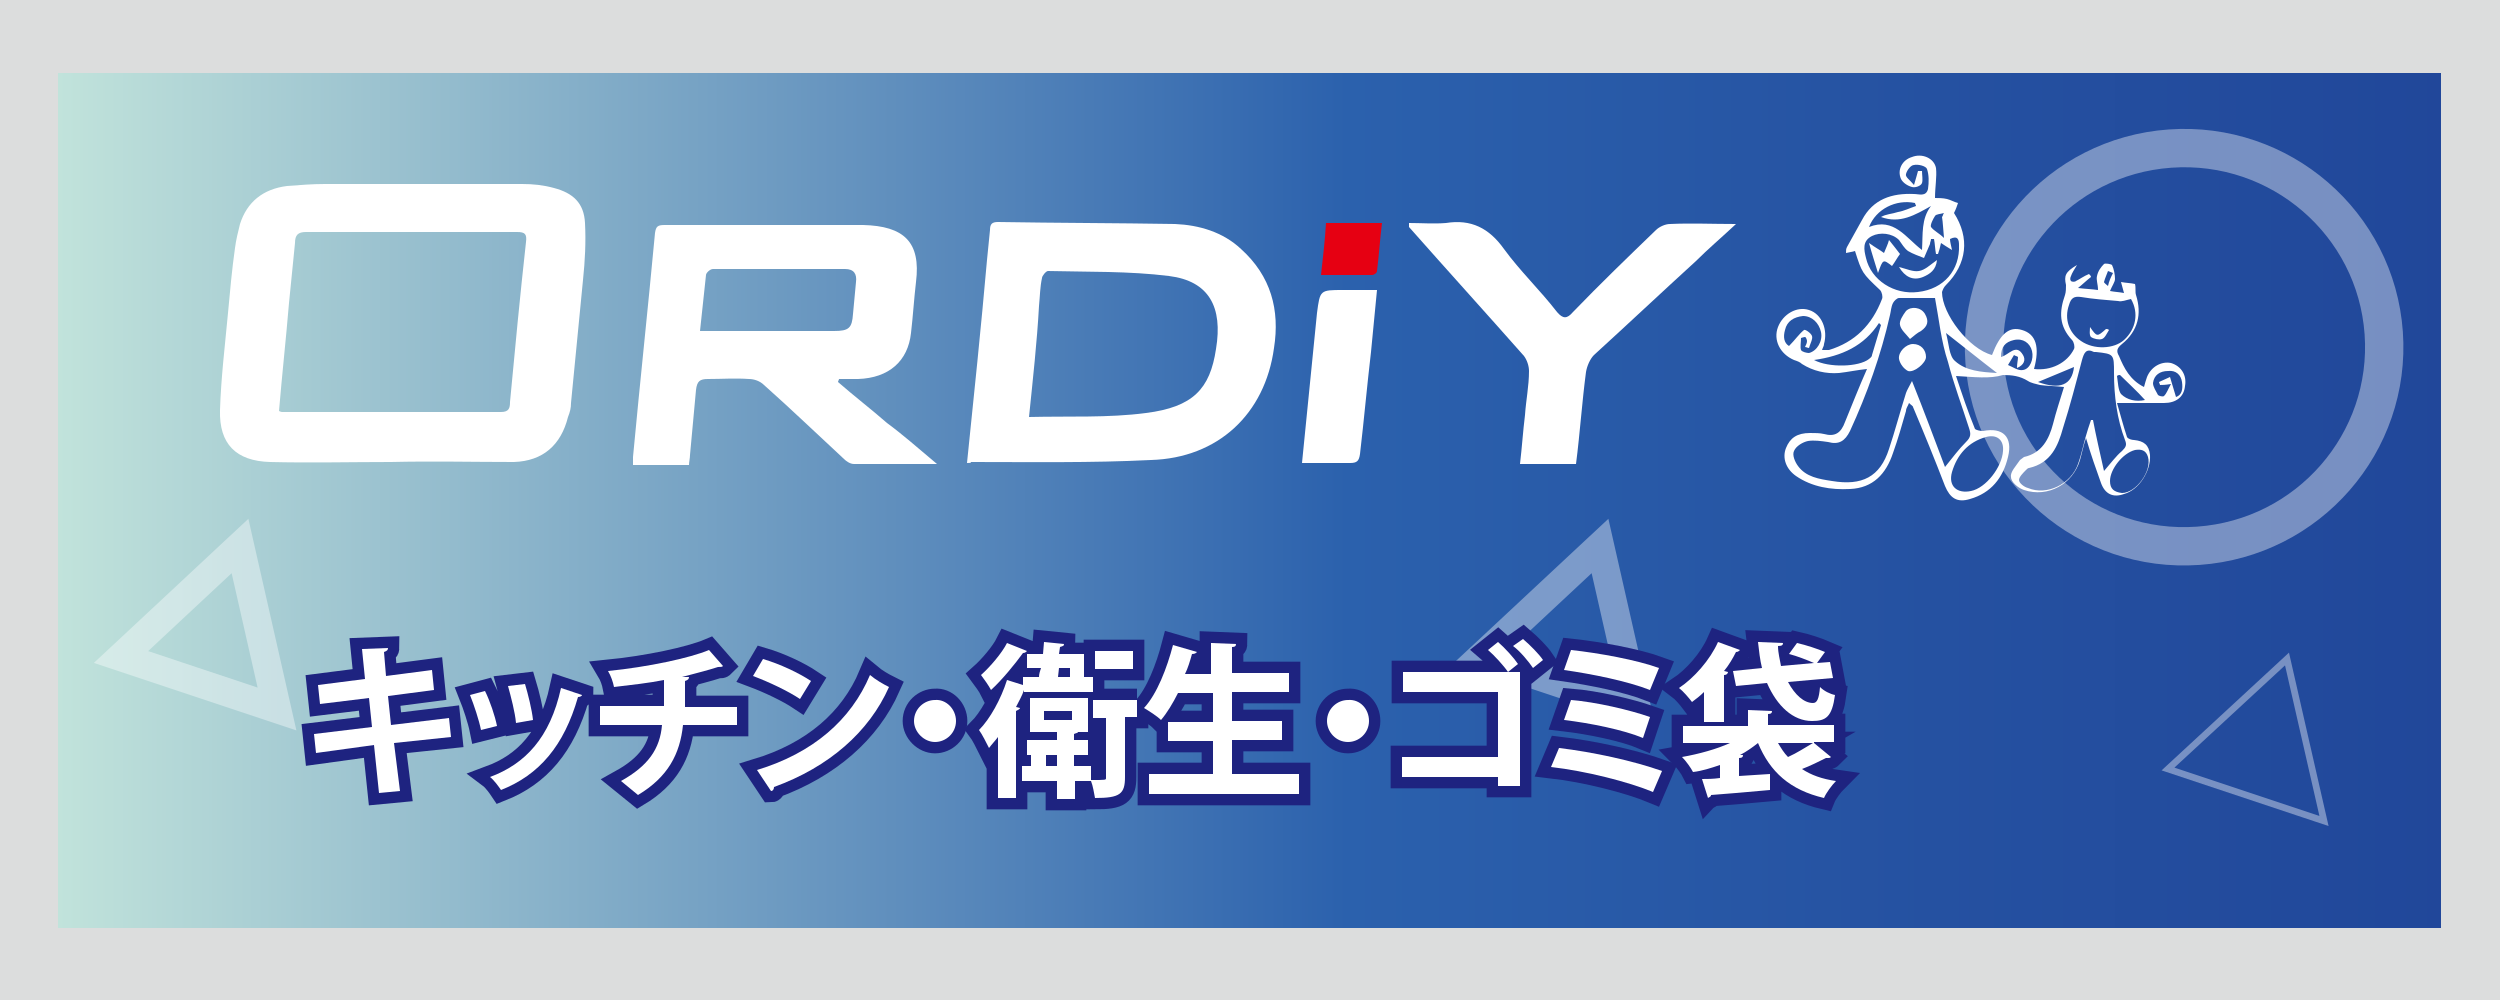 <?xml version="1.0" encoding="utf-8"?>
<!-- Generator: Adobe Illustrator 25.2.0, SVG Export Plug-In . SVG Version: 6.00 Build 0)  -->
<svg version="1.0" id="レイヤー_1" xmlns="http://www.w3.org/2000/svg" xmlns:xlink="http://www.w3.org/1999/xlink" x="0px"
	 y="0px" viewBox="0 0 250 100" style="enable-background:new 0 0 250 100;" xml:space="preserve">
<style type="text/css">
	.st0{fill:#DCDDDD;}
	.st1{fill:url(#SVGID_1_);}
	.st2{opacity:0.39;fill:none;stroke:#FFFFFF;stroke-width:3.832;stroke-miterlimit:10;enable-background:new    ;}
	.st3{opacity:0.39;fill:none;stroke:#FFFFFF;stroke-width:2.836;stroke-miterlimit:10;enable-background:new    ;}
	.st4{opacity:0.39;fill:none;stroke:#FFFFFF;stroke-width:0.668;stroke-miterlimit:10;enable-background:new    ;}
	.st5{enable-background:new    ;}
	.st6{fill:none;stroke:#1E2380;stroke-width:2.27;}
	.st7{fill:#FFFFFF;}
	.st8{fill:#E60012;}
</style>
<rect y="0" class="st0" width="250" height="100"/>
<linearGradient id="SVGID_1_" gradientUnits="userSpaceOnUse" x1="5.8" y1="49.84" x2="842.73" y2="49.84" gradientTransform="matrix(1 0 0 -1 0 99.89)">
	<stop  offset="0" style="stop-color:#C1E3DB"/>
	<stop  offset="0.154" style="stop-color:#2B61AD"/>
	<stop  offset="0.224" style="stop-color:#2551A1"/>
	<stop  offset="0.311" style="stop-color:#1F4397"/>
	<stop  offset="0.41" style="stop-color:#1A3890"/>
	<stop  offset="0.527" style="stop-color:#18308B"/>
	<stop  offset="0.68" style="stop-color:#172B89"/>
	<stop  offset="1" style="stop-color:#172A88"/>
</linearGradient>
<rect x="5.8" y="7.3" class="st1" width="238.3" height="85.5"/>
<ellipse transform="matrix(0.998 -7.088866e-02 7.088866e-02 0.998 -1.91 15.563)" class="st2" cx="218.3" cy="34.7" rx="20" ry="19.9"/>
<polygon class="st3" points="24,54.6 12.1,65.7 27.7,70.9 "/>
<polygon class="st4" points="228.7,65.9 216.8,76.9 232.4,82.1 "/>
<polygon class="st3" points="160,54.6 148.1,65.7 163.7,70.9 "/>
<g>
	<g class="st5">
		<path d="M39.4,74.3l0.6,4.8l-2.1,0.2l-0.5-4.8l-5.8,0.8l-0.2-1.9l5.8-0.7l-0.3-2.9L32,70.4l-0.2-1.9l4.7-0.6l-0.3-3l2.6-0.1
			c0,0.2-0.1,0.3-0.4,0.4l0.2,2.4l4.6-0.6l0.2,2l-4.6,0.6l0.3,2.9l5.8-0.7l0.2,1.9L39.4,74.3z"/>
		<path d="M48.5,69.1c0.5,1,1,2.5,1.2,3.5l-1.6,0.4c-0.2-1-0.7-2.5-1.1-3.5L48.5,69.1z M58.2,69.5c0,0.1-0.2,0.2-0.4,0.2
			c-1.4,4.9-3.9,7.8-7.7,9.3c-0.2-0.3-0.7-1-1.1-1.3c3.5-1.3,6-3.9,7.1-8.9L58.2,69.5z M52.5,68.4c0.3,1,0.7,2.6,0.8,3.6l-1.7,0.3
			c-0.1-1.1-0.5-2.6-0.8-3.7L52.5,68.4z"/>
		<path d="M73.7,72.5h-5.4c-0.3,2.9-1.5,5.2-4.5,7c-0.5-0.4-1.2-1-1.7-1.4c2.7-1.5,3.9-3.2,4.1-5.6H60v-1.9h6.4c0-0.9,0-1.7,0-2.6
			c-1.5,0.3-3.3,0.5-5,0.7c-0.1-0.5-0.3-1.1-0.6-1.6c4-0.4,8.2-1.3,10.1-2.1l1.4,1.6c-0.1,0.1-0.2,0.1-0.5,0.1
			c-0.9,0.3-2.5,0.7-3.6,1l0.7,0c0,0.2-0.1,0.3-0.4,0.4c0,0.9,0,1.8,0,2.6h5.2V72.5z"/>
		<path d="M76.3,65.9c1.7,0.5,3.6,1.4,4.8,2.2L80,69.9c-1.2-0.8-3.1-1.7-4.7-2.3L76.3,65.9z M75.7,77c5.6-1.7,9.4-5,11.3-9.5
			c0.6,0.5,1.3,0.9,1.9,1.2c-2,4.5-6,8-11.5,10c0,0.2-0.1,0.4-0.3,0.4L75.7,77z"/>
		<path d="M95.6,72.1c0,1.2-1,2.1-2.1,2.1s-2.1-1-2.1-2.1c0-1.2,1-2.1,2.1-2.1C94.6,69.9,95.6,70.9,95.6,72.1z"/>
		<path d="M102.4,69.2v-0.2c-0.2,0.6-0.5,1.1-0.8,1.7l0.4,0.1c0,0.1-0.2,0.2-0.4,0.3v8.7h-1.8v-6.1c-0.3,0.4-0.6,0.7-0.9,1.1
			c-0.2-0.4-0.7-1.4-1-1.8c1.1-1.1,2.2-3.1,2.8-5l1.6,0.5v-0.8h1.6c0-0.3,0.1-0.6,0.2-0.9h-1.4v-1.4h1.6l0.1-1.2l2,0.2
			c0,0.2-0.1,0.2-0.4,0.3l-0.1,0.7h2.5v2.3h0.9v1.5H102.4z M102.7,65.1c-0.1,0.1-0.2,0.2-0.4,0.2c-0.8,1.1-2.1,2.7-3.2,3.7
			c-0.2-0.4-0.7-1.1-1-1.5c0.9-0.8,2.1-2.2,2.6-3.2L102.7,65.1z M113.7,69.9v1.8h-1.2v6c0,1.7-0.5,2.1-3,2.1
			c-0.1-0.5-0.2-1.2-0.4-1.7h-1.6v1.8h-1.8v-1.8h-3.5v-1.5h0.9v-1.1h-0.4v-1.5h3v-0.8H103v-3.4h5.8v3.4h-1c0,0.1-0.2,0.1-0.4,0.2
			v0.6h1.4v1.5h-1.4v1.1h1.7V78c1.5,0,1.5,0,1.5-0.2v-6h-1.3v-1.8H113.7z M104.4,71.1V72h2.8v-0.9H104.4z M104.6,76.6h1.1v-1.1h-1.1
			V76.6z M107,66.8h-1.1l-0.1,0.9h1.2V66.8z M113.3,65.1v1.8h-3.8v-1.8H113.3z"/>
		<path d="M123.4,77.4h6.5v2h-15v-2h6.4v-3.3h-4.5v-1.9h4.5v-2.9h-3.5c-0.5,1-1.1,2-1.7,2.7c-0.4-0.4-1.2-0.9-1.7-1.2
			c1.3-1.4,2.3-4,2.9-6.3l2.4,0.7c-0.1,0.1-0.2,0.2-0.5,0.2c-0.2,0.7-0.4,1.4-0.7,2h2.6v-3.1l2.5,0.1c0,0.2-0.1,0.3-0.4,0.3v2.6h5.7
			v1.9h-5.7v2.9h5v1.9h-5V77.4z"/>
		<path d="M136.9,72.1c0,1.2-1,2.1-2.1,2.1c-1.2,0-2.1-1-2.1-2.1c0-1.2,1-2.1,2.1-2.1C136,69.9,136.9,70.9,136.9,72.1z"/>
		<path d="M152,67.3v11.3h-2.2v-0.9h-9.6v-2h9.6v-6.5h-9.5v-2H152z M149.8,64.2c0.7,0.6,1.6,1.6,2,2.2l-1,0.8
			c-0.4-0.6-1.4-1.7-2-2.2L149.8,64.2z M152.3,63.9c0.7,0.6,1.6,1.5,2,2.1l-1,0.8c-0.4-0.6-1.3-1.7-2-2.2L152.3,63.9z"/>
		<path d="M155.9,74.8c3.4,0.4,7.5,1.3,10.3,2.3l-0.9,2.1c-2.4-1-6.7-2.1-10.2-2.5L155.9,74.8z M157.1,65c2.8,0.3,6.6,1,8.8,1.8
			L165,69c-2.3-0.9-5.8-1.6-8.6-2L157.1,65z M157.1,70c2.5,0.2,5.9,1,7.9,1.7l-0.7,2.1c-1.9-0.8-5.3-1.5-7.9-1.8L157.1,70z"/>
		<path d="M170.4,72.1v-2.9c-0.4,0.4-0.8,0.7-1.2,1c-0.3-0.4-0.9-1.1-1.3-1.4c1.5-1,3.1-2.8,3.9-4.6L174,65
			c-0.1,0.1-0.2,0.2-0.4,0.2c-0.3,0.6-0.7,1.3-1.2,1.9l0.4,0.1c0,0.1-0.1,0.3-0.4,0.3v4.7H170.4z M181.4,74.3l1.7,1.4
			c-0.1,0.1-0.2,0.1-0.3,0.1c-0.1,0-0.1,0-0.2,0c-0.6,0.3-1.6,0.8-2.4,1.1c0.9,0.6,2,1,3.4,1.2c-0.4,0.4-1,1.2-1.2,1.7
			c-3.4-0.8-5.4-2.6-6.6-5.5h0c-0.5,0.4-1.2,0.9-1.8,1.2l0.3,0c0,0.2-0.1,0.3-0.4,0.3v1.8l3.1-0.2v1.6c-2.2,0.2-4.5,0.4-5.9,0.5
			c0,0.2-0.2,0.2-0.3,0.3l-0.6-1.9c0.5,0,1.1,0,1.8-0.1v-1.3c-0.9,0.3-1.8,0.6-2.7,0.7c-0.2-0.4-0.7-1.1-1.1-1.5
			c1.7-0.3,3.5-0.8,4.8-1.4h-4.7v-1.7h6.5V71l2.4,0.1c0,0.2-0.1,0.3-0.4,0.3v1.1h6.6v1.7H181.4z M173.3,67.1l2.9-0.3
			c-0.2-0.8-0.3-1.7-0.4-2.6l2.5,0.1c0,0.2-0.1,0.3-0.5,0.3c0,0.7,0.2,1.4,0.3,2l3.3-0.3c-0.7-0.3-1.7-0.7-2.5-0.9l0.8-1.1
			c0.9,0.2,2.1,0.6,2.8,0.9l-0.8,1.1l1.3-0.1l0.3,1.6l-4.5,0.4c0.7,1.3,1.6,2.1,2.5,2.1c0.4,0,0.6-0.4,0.7-1.6
			c0.4,0.4,1,0.7,1.5,0.8c-0.3,2.2-0.9,2.6-2.3,2.6c-1.9,0-3.5-1.5-4.5-3.8l-3.1,0.3L173.3,67.1z M177.8,74.3c0.3,0.5,0.6,1,1,1.4
			c0.9-0.4,1.8-1,2.5-1.4H177.8z"/>
	</g>
	<g class="st5">
		<path class="st6" d="M39.4,74.3l0.6,4.8l-2.1,0.2l-0.5-4.8l-5.8,0.8l-0.2-1.9l5.8-0.7l-0.3-2.9L32,70.4l-0.2-1.9l4.7-0.6l-0.3-3
			l2.6-0.1c0,0.2-0.1,0.3-0.4,0.4l0.2,2.4l4.6-0.6l0.2,2l-4.6,0.6l0.3,2.9l5.8-0.7l0.2,1.9L39.4,74.3z"/>
		<path class="st6" d="M48.5,69.1c0.5,1,1,2.5,1.2,3.5l-1.6,0.4c-0.2-1-0.7-2.5-1.1-3.5L48.5,69.1z M58.2,69.5
			c0,0.1-0.2,0.2-0.4,0.2c-1.4,4.9-3.9,7.8-7.7,9.3c-0.2-0.3-0.7-1-1.1-1.3c3.5-1.3,6-3.9,7.1-8.9L58.2,69.5z M52.5,68.4
			c0.3,1,0.7,2.6,0.8,3.6l-1.7,0.3c-0.1-1.1-0.5-2.6-0.8-3.7L52.5,68.4z"/>
		<path class="st6" d="M73.7,72.5h-5.4c-0.3,2.9-1.5,5.2-4.5,7c-0.5-0.4-1.2-1-1.7-1.4c2.7-1.5,3.9-3.2,4.1-5.6H60v-1.9h6.4
			c0-0.9,0-1.7,0-2.6c-1.5,0.3-3.3,0.5-5,0.7c-0.1-0.5-0.3-1.1-0.6-1.6c4-0.4,8.2-1.3,10.1-2.1l1.4,1.6c-0.1,0.1-0.2,0.1-0.5,0.1
			c-0.9,0.3-2.5,0.7-3.6,1l0.7,0c0,0.2-0.1,0.3-0.4,0.4c0,0.9,0,1.8,0,2.6h5.2V72.5z"/>
		<path class="st6" d="M76.3,65.9c1.7,0.5,3.6,1.4,4.8,2.2L80,69.9c-1.2-0.8-3.1-1.7-4.7-2.3L76.3,65.9z M75.7,77
			c5.6-1.7,9.4-5,11.3-9.5c0.6,0.5,1.3,0.9,1.9,1.2c-2,4.5-6,8-11.5,10c0,0.2-0.1,0.4-0.3,0.4L75.7,77z"/>
		<path class="st6" d="M95.6,72.1c0,1.2-1,2.1-2.1,2.1s-2.1-1-2.1-2.1c0-1.2,1-2.1,2.1-2.1C94.6,69.9,95.6,70.9,95.6,72.1z"/>
		<path class="st6" d="M102.4,69.2v-0.2c-0.2,0.6-0.5,1.1-0.8,1.7l0.4,0.1c0,0.1-0.2,0.2-0.4,0.3v8.7h-1.8v-6.1
			c-0.3,0.4-0.6,0.7-0.9,1.1c-0.2-0.4-0.7-1.4-1-1.8c1.1-1.1,2.2-3.1,2.8-5l1.6,0.5v-0.8h1.6c0-0.3,0.1-0.6,0.2-0.9h-1.4v-1.4h1.6
			l0.1-1.2l2,0.2c0,0.2-0.1,0.2-0.4,0.3l-0.1,0.7h2.5v2.3h0.9v1.5H102.4z M102.7,65.1c-0.1,0.1-0.2,0.2-0.4,0.2
			c-0.8,1.1-2.1,2.7-3.2,3.7c-0.2-0.4-0.7-1.1-1-1.5c0.9-0.8,2.1-2.2,2.6-3.2L102.7,65.1z M113.7,69.9v1.8h-1.2v6
			c0,1.7-0.5,2.1-3,2.1c-0.1-0.5-0.2-1.2-0.4-1.7h-1.6v1.8h-1.8v-1.8h-3.5v-1.5h0.9v-1.1h-0.4v-1.5h3v-0.8H103v-3.4h5.8v3.4h-1
			c0,0.1-0.2,0.1-0.4,0.2v0.6h1.4v1.5h-1.4v1.1h1.7V78c1.5,0,1.5,0,1.5-0.2v-6h-1.3v-1.8H113.7z M104.4,71.1V72h2.8v-0.9H104.4z
			 M104.6,76.6h1.1v-1.1h-1.1V76.6z M107,66.8h-1.1l-0.1,0.9h1.2V66.8z M113.3,65.1v1.8h-3.8v-1.8H113.3z"/>
		<path class="st6" d="M123.4,77.4h6.5v2h-15v-2h6.4v-3.3h-4.5v-1.9h4.5v-2.9h-3.5c-0.5,1-1.1,2-1.7,2.7c-0.4-0.4-1.2-0.9-1.7-1.2
			c1.3-1.4,2.3-4,2.9-6.3l2.4,0.7c-0.1,0.1-0.2,0.2-0.5,0.2c-0.2,0.7-0.4,1.4-0.7,2h2.6v-3.1l2.5,0.1c0,0.2-0.1,0.3-0.4,0.3v2.6h5.7
			v1.9h-5.7v2.9h5v1.9h-5V77.4z"/>
		<path class="st6" d="M136.9,72.1c0,1.2-1,2.1-2.1,2.1c-1.2,0-2.1-1-2.1-2.1c0-1.2,1-2.1,2.1-2.1C136,69.9,136.9,70.9,136.9,72.1z"
			/>
		<path class="st6" d="M152,67.3v11.3h-2.2v-0.9h-9.6v-2h9.6v-6.5h-9.5v-2H152z M149.8,64.2c0.7,0.6,1.6,1.6,2,2.2l-1,0.8
			c-0.4-0.6-1.4-1.7-2-2.2L149.8,64.2z M152.3,63.9c0.7,0.6,1.6,1.5,2,2.1l-1,0.8c-0.4-0.6-1.3-1.7-2-2.2L152.3,63.9z"/>
		<path class="st6" d="M155.9,74.8c3.4,0.4,7.5,1.3,10.3,2.3l-0.9,2.1c-2.4-1-6.7-2.1-10.2-2.5L155.9,74.8z M157.1,65
			c2.8,0.3,6.6,1,8.8,1.8L165,69c-2.3-0.9-5.8-1.6-8.6-2L157.1,65z M157.1,70c2.5,0.2,5.9,1,7.9,1.7l-0.7,2.1
			c-1.9-0.8-5.3-1.5-7.9-1.8L157.1,70z"/>
		<path class="st6" d="M170.4,72.1v-2.9c-0.4,0.4-0.8,0.7-1.2,1c-0.3-0.4-0.9-1.1-1.3-1.4c1.5-1,3.1-2.8,3.9-4.6L174,65
			c-0.1,0.1-0.2,0.2-0.4,0.2c-0.3,0.6-0.7,1.3-1.2,1.9l0.4,0.1c0,0.1-0.1,0.3-0.4,0.3v4.7H170.4z M181.4,74.3l1.7,1.4
			c-0.1,0.1-0.2,0.1-0.3,0.1c-0.1,0-0.1,0-0.2,0c-0.6,0.3-1.6,0.8-2.4,1.1c0.9,0.6,2,1,3.4,1.2c-0.4,0.4-1,1.2-1.2,1.7
			c-3.4-0.8-5.4-2.6-6.6-5.5h0c-0.5,0.4-1.2,0.9-1.8,1.2l0.3,0c0,0.2-0.1,0.3-0.4,0.3v1.8l3.1-0.2v1.6c-2.2,0.2-4.5,0.4-5.9,0.5
			c0,0.2-0.2,0.2-0.3,0.3l-0.6-1.9c0.5,0,1.1,0,1.8-0.1v-1.3c-0.9,0.3-1.8,0.6-2.7,0.7c-0.2-0.4-0.7-1.1-1.1-1.5
			c1.7-0.3,3.5-0.8,4.8-1.4h-4.7v-1.7h6.5V71l2.4,0.1c0,0.2-0.1,0.3-0.4,0.3v1.1h6.6v1.7H181.4z M173.3,67.1l2.9-0.3
			c-0.2-0.8-0.3-1.7-0.4-2.6l2.5,0.1c0,0.2-0.1,0.3-0.5,0.3c0,0.7,0.2,1.4,0.3,2l3.3-0.3c-0.7-0.3-1.7-0.7-2.5-0.9l0.8-1.1
			c0.9,0.2,2.1,0.6,2.8,0.9l-0.8,1.1l1.3-0.1l0.3,1.6l-4.5,0.4c0.7,1.3,1.6,2.1,2.5,2.1c0.4,0,0.6-0.4,0.7-1.6
			c0.4,0.4,1,0.7,1.5,0.8c-0.3,2.2-0.9,2.6-2.3,2.6c-1.9,0-3.5-1.5-4.5-3.8l-3.1,0.3L173.3,67.1z M177.8,74.3c0.3,0.5,0.6,1,1,1.4
			c0.9-0.4,1.8-1,2.5-1.4H177.8z"/>
	</g>
	<g class="st5">
		<path class="st7" d="M39.4,74.3l0.6,4.8l-2.1,0.2l-0.5-4.8l-5.8,0.8l-0.2-1.9l5.8-0.7l-0.3-2.9L32,70.4l-0.2-1.9l4.7-0.6l-0.3-3
			l2.6-0.1c0,0.2-0.1,0.3-0.4,0.4l0.2,2.4l4.6-0.6l0.2,2l-4.6,0.6l0.3,2.9l5.8-0.7l0.2,1.9L39.4,74.3z"/>
		<path class="st7" d="M48.5,69.1c0.5,1,1,2.5,1.2,3.5l-1.6,0.4c-0.2-1-0.7-2.5-1.1-3.5L48.5,69.1z M58.2,69.5
			c0,0.1-0.2,0.2-0.4,0.2c-1.4,4.9-3.9,7.8-7.7,9.3c-0.2-0.3-0.7-1-1.1-1.3c3.5-1.3,6-3.9,7.1-8.9L58.2,69.5z M52.5,68.4
			c0.3,1,0.7,2.6,0.8,3.6l-1.7,0.3c-0.1-1.1-0.5-2.6-0.8-3.7L52.5,68.4z"/>
		<path class="st7" d="M73.7,72.5h-5.4c-0.3,2.9-1.5,5.2-4.5,7c-0.5-0.4-1.2-1-1.7-1.4c2.7-1.5,3.9-3.2,4.1-5.6H60v-1.9h6.4
			c0-0.9,0-1.7,0-2.6c-1.5,0.3-3.3,0.5-5,0.7c-0.1-0.5-0.3-1.1-0.6-1.6c4-0.4,8.2-1.3,10.1-2.1l1.4,1.6c-0.1,0.1-0.2,0.1-0.5,0.1
			c-0.9,0.3-2.5,0.7-3.6,1l0.7,0c0,0.2-0.1,0.3-0.4,0.4c0,0.9,0,1.8,0,2.6h5.2V72.5z"/>
		<path class="st7" d="M76.3,65.9c1.7,0.5,3.6,1.4,4.8,2.2L80,69.9c-1.2-0.8-3.1-1.7-4.7-2.3L76.3,65.9z M75.7,77
			c5.6-1.7,9.4-5,11.3-9.5c0.6,0.5,1.3,0.9,1.9,1.2c-2,4.5-6,8-11.5,10c0,0.2-0.1,0.4-0.3,0.4L75.7,77z"/>
		<path class="st7" d="M95.6,72.1c0,1.2-1,2.1-2.1,2.1s-2.1-1-2.1-2.1c0-1.2,1-2.1,2.1-2.1C94.6,69.9,95.6,70.9,95.6,72.1z"/>
		<path class="st7" d="M102.4,69.2v-0.2c-0.2,0.6-0.5,1.1-0.8,1.7l0.4,0.1c0,0.1-0.2,0.2-0.4,0.3v8.7h-1.8v-6.1
			c-0.3,0.4-0.6,0.7-0.9,1.1c-0.2-0.4-0.7-1.4-1-1.8c1.1-1.1,2.2-3.1,2.8-5l1.6,0.5v-0.8h1.6c0-0.3,0.1-0.6,0.2-0.9h-1.4v-1.4h1.6
			l0.1-1.2l2,0.2c0,0.2-0.1,0.2-0.4,0.3l-0.1,0.7h2.5v2.3h0.9v1.5H102.4z M102.7,65.1c-0.1,0.1-0.2,0.2-0.4,0.2
			c-0.8,1.1-2.1,2.7-3.2,3.7c-0.2-0.4-0.7-1.1-1-1.5c0.9-0.8,2.1-2.2,2.6-3.2L102.7,65.1z M113.7,69.9v1.8h-1.2v6
			c0,1.7-0.5,2.1-3,2.1c-0.1-0.5-0.2-1.2-0.4-1.7h-1.6v1.8h-1.8v-1.8h-3.5v-1.5h0.9v-1.1h-0.4v-1.5h3v-0.8H103v-3.4h5.8v3.4h-1
			c0,0.1-0.2,0.1-0.4,0.2v0.6h1.4v1.5h-1.4v1.1h1.7V78c1.5,0,1.5,0,1.5-0.2v-6h-1.3v-1.8H113.7z M104.4,71.1V72h2.8v-0.9H104.4z
			 M104.6,76.6h1.1v-1.1h-1.1V76.6z M107,66.8h-1.1l-0.1,0.9h1.2V66.8z M113.3,65.1v1.8h-3.8v-1.8H113.3z"/>
		<path class="st7" d="M123.4,77.4h6.5v2h-15v-2h6.4v-3.3h-4.5v-1.9h4.5v-2.9h-3.5c-0.5,1-1.1,2-1.7,2.7c-0.4-0.4-1.2-0.9-1.7-1.2
			c1.3-1.4,2.3-4,2.9-6.3l2.4,0.7c-0.1,0.1-0.2,0.2-0.5,0.2c-0.2,0.7-0.4,1.4-0.7,2h2.6v-3.1l2.5,0.1c0,0.2-0.1,0.3-0.4,0.3v2.6h5.7
			v1.9h-5.7v2.9h5v1.9h-5V77.4z"/>
		<path class="st7" d="M136.9,72.1c0,1.2-1,2.1-2.1,2.1c-1.2,0-2.1-1-2.1-2.1c0-1.2,1-2.1,2.1-2.1C136,69.9,136.9,70.9,136.9,72.1z"
			/>
		<path class="st7" d="M152,67.3v11.3h-2.2v-0.9h-9.6v-2h9.6v-6.5h-9.5v-2H152z M149.8,64.2c0.7,0.6,1.6,1.6,2,2.2l-1,0.8
			c-0.4-0.6-1.4-1.7-2-2.2L149.8,64.2z M152.3,63.9c0.7,0.6,1.6,1.5,2,2.1l-1,0.8c-0.4-0.6-1.3-1.7-2-2.2L152.3,63.9z"/>
		<path class="st7" d="M155.9,74.8c3.4,0.4,7.5,1.3,10.3,2.3l-0.9,2.1c-2.4-1-6.7-2.1-10.2-2.5L155.9,74.8z M157.1,65
			c2.8,0.3,6.6,1,8.8,1.8L165,69c-2.3-0.9-5.8-1.6-8.6-2L157.1,65z M157.1,70c2.5,0.2,5.9,1,7.9,1.7l-0.7,2.1
			c-1.9-0.8-5.3-1.5-7.9-1.8L157.1,70z"/>
		<path class="st7" d="M170.4,72.1v-2.9c-0.4,0.4-0.8,0.7-1.2,1c-0.3-0.4-0.9-1.1-1.3-1.4c1.5-1,3.1-2.8,3.9-4.6L174,65
			c-0.1,0.1-0.2,0.2-0.4,0.2c-0.3,0.6-0.7,1.3-1.2,1.9l0.4,0.1c0,0.1-0.1,0.3-0.4,0.3v4.7H170.4z M181.4,74.3l1.7,1.4
			c-0.1,0.1-0.2,0.1-0.3,0.1c-0.1,0-0.1,0-0.2,0c-0.6,0.3-1.6,0.8-2.4,1.1c0.9,0.6,2,1,3.4,1.2c-0.4,0.4-1,1.2-1.2,1.7
			c-3.4-0.8-5.4-2.6-6.6-5.5h0c-0.5,0.4-1.2,0.9-1.8,1.2l0.3,0c0,0.2-0.1,0.3-0.4,0.3v1.8l3.1-0.2v1.6c-2.2,0.2-4.5,0.4-5.9,0.5
			c0,0.2-0.2,0.2-0.3,0.3l-0.6-1.9c0.5,0,1.1,0,1.8-0.1v-1.3c-0.9,0.3-1.8,0.6-2.7,0.7c-0.2-0.4-0.7-1.1-1.1-1.5
			c1.7-0.3,3.5-0.8,4.8-1.4h-4.7v-1.7h6.5V71l2.4,0.1c0,0.2-0.1,0.3-0.4,0.3v1.1h6.6v1.7H181.4z M173.3,67.1l2.9-0.3
			c-0.2-0.8-0.3-1.7-0.4-2.6l2.5,0.1c0,0.2-0.1,0.3-0.5,0.3c0,0.7,0.2,1.4,0.3,2l3.3-0.3c-0.7-0.3-1.7-0.7-2.5-0.9l0.8-1.1
			c0.9,0.2,2.1,0.6,2.8,0.9l-0.8,1.1l1.3-0.1l0.3,1.6l-4.5,0.4c0.7,1.3,1.6,2.1,2.5,2.1c0.4,0,0.6-0.4,0.7-1.6
			c0.4,0.4,1,0.7,1.5,0.8c-0.3,2.2-0.9,2.6-2.3,2.6c-1.9,0-3.5-1.5-4.5-3.8l-3.1,0.3L173.3,67.1z M177.8,74.3c0.3,0.5,0.6,1,1,1.4
			c0.9-0.4,1.8-1,2.5-1.4H177.8z"/>
	</g>
</g>
<g>
	<path class="st7" d="M39.1,46.2c-4,0-8.1,0.1-12.1,0c-3.4-0.1-5.1-1.8-5-5.2c0.1-3.2,0.5-6.5,0.8-9.7c0.2-2.2,0.4-4.4,0.7-6.5
		c0.1-0.8,0.3-1.6,0.5-2.4c0.7-2.2,2.3-3.5,4.7-3.8c1.3-0.1,2.5-0.2,3.8-0.2c6.6,0,13.2,0,19.7,0c1.1,0,2.1,0.1,3.2,0.4
		c1.9,0.5,3,1.5,3.1,3.5c0.1,1.9,0,3.8-0.2,5.7c-0.4,4.1-0.8,8.2-1.2,12.3c0,0.5-0.1,0.9-0.3,1.4c-0.7,2.8-2.5,4.4-5.4,4.5
		C47.3,46.2,43.2,46.1,39.1,46.2L39.1,46.2z M27.9,41.1c0.2,0.1,0.3,0.1,0.3,0.1c7.3,0,14.6,0,21.9,0c0.8,0,0.9-0.4,0.9-1
		c0.5-5.3,1-10.6,1.6-16c0.1-0.8-0.1-1-0.9-1c-7,0-14.1,0-21.1,0c-0.8,0-1.1,0.3-1.1,1.1c-0.2,2-0.4,4-0.6,6
		C28.6,33.9,28.2,37.5,27.9,41.1z"/>
	<path class="st7" d="M93.7,46.4c-3,0-5.6,0-8.3,0c-0.4,0-0.8-0.3-1-0.5c-2.7-2.5-5.3-5-8-7.4c-0.4-0.4-1-0.6-1.5-0.6
		c-1.4-0.1-2.7,0-4.1,0c-0.8,0-1.1,0.2-1.2,1.1c-0.2,2.2-0.4,4.4-0.6,6.5c0,0.3-0.1,0.7-0.1,1c-1.9,0-3.7,0-5.6,0c0-0.3,0-0.6,0-0.8
		c0.7-7.5,1.5-14.9,2.2-22.4c0.1-0.7,0.3-0.8,1-0.8c6.4,0,12.9,0,19.3,0c0.2,0,0.3,0,0.5,0c4.1,0.1,5.8,1.7,5.3,5.7
		c-0.2,1.7-0.3,3.4-0.5,5.1c-0.3,2.8-2.2,4.5-5.3,4.6c-0.6,0-1.3,0-1.9,0c0,0.1-0.1,0.2-0.1,0.3c1.6,1.4,3.3,2.7,4.9,4.1
		C90.2,43.4,91.8,44.8,93.7,46.4z M70,33.1c1.7,0,3.3,0,4.8,0c2.9,0,5.7,0,8.6,0c1.5,0,1.8-0.3,1.9-1.7c0.1-1.1,0.2-2.1,0.3-3.2
		c0.1-0.8-0.2-1.3-1.1-1.3c-4.4,0-8.8,0-13.2,0c-0.3,0-0.7,0.4-0.7,0.6C70.4,29.4,70.2,31.2,70,33.1z"/>
	<path class="st7" d="M96.7,46.3c0.7-6.8,1.4-13.5,2-20.3c0.1-1,0.2-2,0.3-3c0-0.6,0.2-0.8,0.8-0.8c5.9,0.1,11.8,0.1,17.7,0.2
		c2.4,0.1,4.8,0.8,6.6,2.5c3,2.7,3.9,6.1,3.3,9.9c-0.9,6.6-5.6,11-12.3,11.2c-6,0.3-12,0.2-18,0.2C97.1,46.3,97,46.3,96.7,46.3z
		 M102.9,41.7c4-0.1,7.9,0.1,11.7-0.4c4.7-0.6,6.4-2.4,7-6.4c0.7-4.2-0.7-6.8-4.7-7.3s-8.1-0.4-12.1-0.5c-0.2,0-0.6,0.5-0.6,0.7
		c-0.2,0.9-0.2,1.8-0.3,2.8C103.7,34.2,103.3,37.8,102.9,41.7z"/>
	<path class="st7" d="M140.9,22.3c1.2,0,2.5,0.1,3.7,0c2.5-0.4,4.3,0.5,5.8,2.6c1.6,2.2,3.6,4.1,5.3,6.3c0.6,0.7,1,0.7,1.6,0
		c2.7-2.8,5.5-5.5,8.3-8.2c0.3-0.3,0.9-0.6,1.4-0.6c2.1-0.1,4.2,0,6.6,0c-1.5,1.4-2.8,2.5-4,3.7c-3.4,3.1-6.8,6.3-10.2,9.4
		c-0.4,0.4-0.7,1.1-0.8,1.7c-0.4,3-0.6,6.1-1,9.2c-1.9,0-3.7,0-5.6,0c0.2-1.7,0.3-3.3,0.5-4.9c0.1-1.5,0.4-2.9,0.4-4.4
		c0-0.5-0.2-1.1-0.5-1.5c-3.8-4.3-7.7-8.6-11.5-12.9C140.9,22.6,140.9,22.5,140.9,22.3z"/>
	<path class="st7" d="M195.6,37.6c0.6,1.8,1.2,3.6,1.9,5.3c0.1,0.1,0.5,0.2,0.8,0.2c2-0.4,3,0.6,2.5,2.6c-0.5,2.1-1.7,3.6-3.8,4.2
		c-1.3,0.4-2-0.1-2.5-1.3c-1-2.6-2.1-5.3-3.2-7.9c0-0.1-0.2-0.2-0.4-0.4c-0.1,0.3-0.3,0.5-0.3,0.8c-0.4,1.4-0.8,2.8-1.3,4.2
		c-0.7,2.1-2,3.5-4.3,3.6c-1.9,0.1-3.8-0.2-5.4-1.3c-1-0.7-1.4-1.8-1-2.8s1.1-1.5,2.4-1.5c0.5,0,1,0,1.4,0.1
		c1.1,0.3,1.7-0.1,2.1-1.2c0.7-1.7,1.4-3.5,2.2-5.3c-1,0.1-1.9,0.3-2.8,0.4c-1.3,0.1-2.6-0.2-3.7-0.9c-0.2-0.2-0.5-0.3-0.8-0.4
		c-1.4-0.6-2.1-2-1.6-3.3s1.9-2.1,3.1-1.7c1.3,0.4,1.9,2,1.5,3.4c0,0.2-0.1,0.3-0.2,0.6c0.3,0,0.5,0,0.7,0c2.6-0.8,4.3-2.5,5.3-5.1
		c0.1-0.2,0-0.7-0.2-0.9c-1.8-1.7-1.8-1.7-2.5-3.9c-0.3,0.1-0.5,0.1-0.9,0.2c0-0.3,0-0.4,0.1-0.6c0.5-0.9,1-1.8,1.5-2.7
		c1.1-2.1,3-2.7,5.2-2.6c0.5,0,1.2,0.3,1.4-0.5c0.1-0.7,0.1-1.4-0.1-2c-0.1-0.3-0.9-0.5-1.3-0.4c-0.3,0-0.7,0.5-0.8,0.9
		c-0.1,0.3,0.4,0.6,0.8,1.1c0.2-0.7,0.3-1,0.4-1.4c0.1,0,0.3,0,0.4,0c0,0.4,0.1,0.9,0,1.2c-0.1,0.3-0.7,0.5-1,0.4
		c-0.4-0.1-0.9-0.4-1.1-0.8c-0.4-0.9,0.1-1.9,1.1-2.2c1-0.4,2.2,0.1,2.4,1.1c0.1,0.9-0.1,1.9-0.1,3c0.3,0,0.8,0,1.2,0.1
		s0.7,0.3,1.1,0.4c-0.1,0.3-0.2,0.6-0.4,1c1.6,2.5,1.3,5.1-0.8,7.2c-0.2,0.2-0.3,0.4-0.4,0.7c0,2.2,2.7,5.7,5,6.3
		c0.8-2.1,1.7-2.9,3-2.5c1.4,0.4,1.8,1.7,1.2,3.9c1.7,0.2,3.3-0.6,4-2c0.1-0.2,0-0.7-0.2-0.9c-1.3-1.4-1.3-2.8-0.7-4.5
		c0.1-0.3,0.1-0.7,0.1-1c-0.2-0.9-0.1-1.3,1.1-2c-0.3,0.5-0.5,0.8-0.6,1.1c-0.1,0.2-0.1,0.4,0,0.5s0.4,0.1,0.5,0
		c0.4-0.2,0.8-0.5,1.3-0.7c0.1,0.1,0.2,0.2,0.2,0.3c-0.4,0.3-0.8,0.7-1.3,1.1c0.8,0.1,1.3,0.1,2,0.2c0-0.6-0.2-1-0.1-1.4
		c0.1-0.5,0.4-0.9,0.7-1.2c0.1-0.1,0.7,0,0.8,0.1c0.2,0.4,0.3,1,0.3,1.4c0,0.3-0.3,0.7-0.5,1.2c0.5,0.1,0.9,0.1,1.4,0.2
		c-0.1-0.4-0.2-0.7-0.3-1.1c0.5,0.1,1,0.1,1.4,0.2c0.1,0.4,0,0.8,0.1,1.1c0.6,1.9,0.2,3.6-1.4,4.9c-0.5,0.4-0.6,0.7-0.3,1.2
		c0.5,1.2,1.1,2.4,2.5,3.1c0.1-0.4,0.2-0.7,0.3-1c0.4-1,1.4-1.6,2.4-1.4c1,0.3,1.6,1.2,1.4,2.3c-0.1,1.1-0.9,1.7-2.1,1.7
		c-1.5,0-3,0-4.7,0c0.3,1,0.6,2.2,1,3.4c0.1,0.2,0.5,0.3,0.7,0.3c1,0.1,1.5,0.5,1.6,1.5c0.1,1.6-1.1,3.5-2.6,3.9
		c-1.1,0.4-1.9,0-2.3-1.1c-0.5-1.4-1-2.8-1.5-4.5c-0.3,0.9-0.4,1.5-0.6,2.2c-0.7,2.4-3.2,3.8-5.6,3c-0.6-0.2-1.3-0.8-1.3-1.3
		c-0.1-0.5,0.5-1.1,0.9-1.7c0.1-0.1,0.3-0.2,0.4-0.3c1.8-0.4,2.5-1.8,2.9-3.3c0.3-1.2,0.7-2.4,1.1-3.7c-0.9-0.1-1.7-0.1-2.4-0.2
		c-0.4-0.1-0.9-0.2-1.2-0.4c-0.8-0.5-1.6-0.6-2.5-0.6C199,37.9,197.4,37.7,195.6,37.6z M193.5,29.8c-1.2,0-2.4,0-3.6,0
		c-0.2,0-0.5,0.3-0.6,0.5c-0.2,0.4-0.2,0.8-0.3,1.2c-0.9,4-2.3,7.9-4,11.6c-0.5,1-1.1,1.4-2.2,1.1c-0.7-0.1-1.4-0.2-2-0.1
		c-0.5,0.1-1.2,0.5-1.4,1c-0.2,0.4,0.1,1.1,0.4,1.5c0.8,1.1,2.1,1.3,3.4,1.5c3,0.5,4.8-0.4,5.7-3.2c0.6-1.8,1.1-3.7,1.7-5.6
		c0.1-0.3,0.3-0.6,0.6-1.2c1.2,3,2.2,5.7,3.3,8.6c0.8-1,1.4-1.8,2.1-2.5c0.5-0.5,0.5-0.8,0.3-1.4c-0.7-2.2-1.5-4.3-2.1-6.6
		C194.1,34.1,193.9,31.9,193.5,29.8z M210.4,47.1c0.7-0.8,1.2-1.5,1.8-2c0.4-0.4,0.5-0.6,0.3-1.1c-0.8-2.1-1.1-4.4-1.1-6.7
		c0-1.9,0-1.9-1.8-2.1c-0.1,0-0.1,0-0.2,0c-0.8-0.4-1,0.1-1.2,0.8c-0.6,2.3-1.2,4.6-1.9,6.8c-0.5,1.8-1.2,3.5-3.4,4
		c-0.1,0-0.2,0.1-0.3,0.2c-0.3,0.3-0.7,0.7-0.7,1s0.5,0.7,0.9,0.8c1.9,0.8,4.3-0.4,5-2.4c0.4-1.1,0.6-2.3,1-3.5
		c0.1-0.3,0.2-0.6,0.3-0.9c0.1,0,0.1,0,0.2,0C209.6,43.6,210,45.3,210.4,47.1z M195.2,25c-0.5-0.3-0.8-0.5-1.1-0.7
		c-0.1,0.5-0.2,0.8-0.3,1.1c-0.1,0-0.1,0-0.2,0c-0.1-0.5-0.1-1-0.2-1.5c-0.1,0-0.2,0-0.3,0c0,0.2-0.1,0.3-0.1,0.5
		c-0.2,0.5-0.4,0.9-0.6,1.4c-0.5-0.2-1.1-0.4-1.6-0.7c-0.4-0.3-0.6-0.7-0.9-1.1c-0.7-0.7-1.9-0.8-2.7-0.4c-1,0.5-0.8,1.4-0.6,2.2
		c0.5,2.2,2.8,3.7,5.2,3.4c2.6-0.3,4.2-2.2,4.1-4.7c0-0.5-0.1-1-0.9-0.6C195,24.2,195.1,24.5,195.2,25z M213.1,29.9
		c-0.5,0.1-0.9,0.3-1.3,0.2c-1.2-0.1-2.5-0.2-3.7-0.4c-0.7-0.1-1,0.1-1.2,0.8c-0.5,1.4,0,2.8,1.2,3.6c1.3,0.9,3.3,0.8,4.3-0.1
		C213.6,32.9,213.9,31.3,213.1,29.9z M200.3,45.1c0.1-1.1-0.6-1.7-1.7-1.4c-1.8,0.5-2.9,1.8-3.4,3.5c-0.4,1.4,0.5,2.2,1.9,1.9
		C198.6,48.8,200.2,46.7,200.3,45.1z M191.6,20.6c0-0.1-0.1-0.2-0.1-0.3c-1.9-0.4-3.9,0.6-4.6,2.4c2.5-1,3.7,1.1,5.3,2.3
		c0.1-1.6-0.1-3.1,0.9-4.4c-1.6,0.9-3.1,1.8-5,1.1c0.5-0.3,1.1-0.3,1.7-0.5C190.4,21.1,191,20.8,191.6,20.6z M212.2,49.3
		c1.4,0,3-2.2,2.6-3.6c-0.2-0.7-0.7-0.8-1.3-0.7c-1.2,0.3-2.5,1.9-2.5,3.1C211,48.9,211.4,49.2,212.2,49.3z M181.4,36
		c1.5,0.8,4.5,0.7,5.5-0.1c0.1-0.1,0.3-0.2,0.3-0.4c0.3-1,0.6-2,0.9-3c-0.1-0.1-0.2-0.2-0.2-0.2C186.4,34.6,184.2,35.6,181.4,36z
		 M180.9,34.8c-0.1,0-0.3-0.1-0.4-0.1c0.1-0.2,0.2-0.4,0.2-0.6c0-0.1-0.1-0.4-0.2-0.4c-0.1,0-0.4,0.1-0.4,0.1c0,0.4-0.1,0.9,0,1.2
		c0.1,0.2,0.6,0.3,0.8,0.3c0.8-0.2,1.4-1.2,1.2-2.1c-0.2-0.9-0.9-1.6-1.8-1.6c-0.9,0.1-1.6,0.5-1.8,1.4c-0.2,0.7-0.1,1.3,0.4,1.6
		c0.6-0.6,1-1.2,1.5-1.6c0.1-0.1,0.7,0.3,0.8,0.6C181.3,33.9,181,34.4,180.9,34.8z M194.6,33.3c0.3,1.1,0.3,2.3,0.9,2.8
		c1.1,1,2.6,1.1,4.2,1.2C198,36,196.4,34.7,194.6,33.3z M201.8,35.7c-0.1-0.1-0.3-0.1-0.4-0.2c-0.2,0.3-0.4,0.7-0.6,1
		c0.5,0.2,1,0.6,1.5,0.5c0.7-0.1,1.1-1.1,0.9-1.9c-0.2-0.8-0.9-1.3-1.8-1.1c-0.9,0.2-1.3,0.7-1.3,1.7c0.8-0.2,1.5-1.4,2.2-0.2
		c0.3,0.5,0.1,1-0.6,1.3C201.7,36.3,201.8,36,201.8,35.7z M217.6,39.7c0.6-0.2,0.7-0.8,0.6-1.5c-0.1-0.7-0.6-1.2-1.4-1.1
		c-0.8,0-1.4,0.4-1.5,1.2c0,0.4,0.3,0.8,0.5,1.2c0.1,0.1,0.5,0.2,0.6,0.1c0.3-0.3,0.4-0.7,0.7-1.2c-0.6,0.1-0.9,0.1-1.1,0.1
		c0-0.1-0.1-0.2-0.1-0.3c0.4-0.2,0.7-0.3,1.1-0.5C217.2,38.4,217.4,39,217.6,39.7z M207.4,36.7c-1.2,0.5-2.4,1-3.6,1.5
		C206,39,207.2,38.5,207.4,36.7z M212,37.5c-0.1,0-0.2,0-0.3,0.1c0.1,0.6,0.1,1.4,0.4,1.8c0.6,0.6,1.5,0.8,2.4,0.6
		C213.7,39.1,212.8,38.3,212,37.5z M194.2,21.7c0.1-0.1,0.1-0.3,0.2-0.4c-0.3,0.1-0.8,0.1-0.9,0.3c-0.2,0.3-0.5,0.9-0.4,1.1
		c0.3,0.4,0.8,0.6,1.3,1.1C194.3,22.8,194.3,22.3,194.2,21.7z M211.3,27.3c-0.2-0.1-0.3-0.1-0.5-0.2c-0.1,0.3-0.3,0.7-0.4,1.1
		c0,0.1,0.3,0.3,0.4,0.4C210.9,28.1,211.1,27.7,211.3,27.3z"/>
	<path class="st7" d="M130.2,46.3c0.5-5.1,1-10,1.5-15C132,29,132,29,134.3,29c1.1,0,2.2,0,3.4,0c-0.2,2.1-0.4,4.2-0.6,6.2
		c-0.4,3.4-0.7,6.8-1.1,10.2c-0.1,0.7-0.3,0.9-1,0.9C133.4,46.3,131.9,46.3,130.2,46.3z"/>
	<path class="st8" d="M132.1,27.5c0.2-1.8,0.4-3.5,0.5-5.2c1.8,0,3.6,0,5.6,0c-0.2,1.6-0.3,3.2-0.5,4.8c0,0.2-0.3,0.4-0.5,0.4
		C135.5,27.5,133.8,27.5,132.1,27.5z"/>
	<path class="st7" d="M191,33.9c-0.4-0.5-0.9-0.9-1-1.4c-0.1-0.4,0.3-1,0.6-1.4c0.5-0.5,1.5-0.4,1.9,0.3s0.3,1.2-0.4,1.7
		C191.7,33.3,191.5,33.5,191,33.9z"/>
	<path class="st7" d="M192.6,35.7c0,0.6-1.2,1.6-1.8,1.4c-0.4-0.2-0.8-0.7-0.9-1.2c-0.1-0.7,0.7-1.5,1.4-1.5
		C192.1,34.4,192.6,35,192.6,35.7z"/>
	<path class="st7" d="M188.9,24c0.4,0.5,0.8,1,1.1,1.4c-0.3,0.4-0.5,0.8-0.8,1.2c-0.9-0.7-0.9-0.7-1.4,0.7c-0.3-1-0.6-1.9-0.9-3
		c0.7,0.5,1.1,0.7,1.5,1C188.6,24.8,188.8,24.4,188.9,24z"/>
	<path class="st7" d="M189.9,26.7c0.8,0.2,1.4,0.5,2,0.4s1.1-0.6,1.8-1.1c-0.1,1-0.7,1.4-1.4,1.7C191.3,28.1,190.5,27.7,189.9,26.7z
		"/>
	<path class="st7" d="M210.9,33c-0.2,0.3-0.4,0.8-0.7,0.9c-0.3,0.1-0.8,0-1.1-0.2c-0.2-0.2-0.1-0.7-0.1-1c0.7,1,0.7,1,1.6,0.2
		C210.7,32.9,210.8,32.9,210.9,33z"/>
</g>
</svg>

